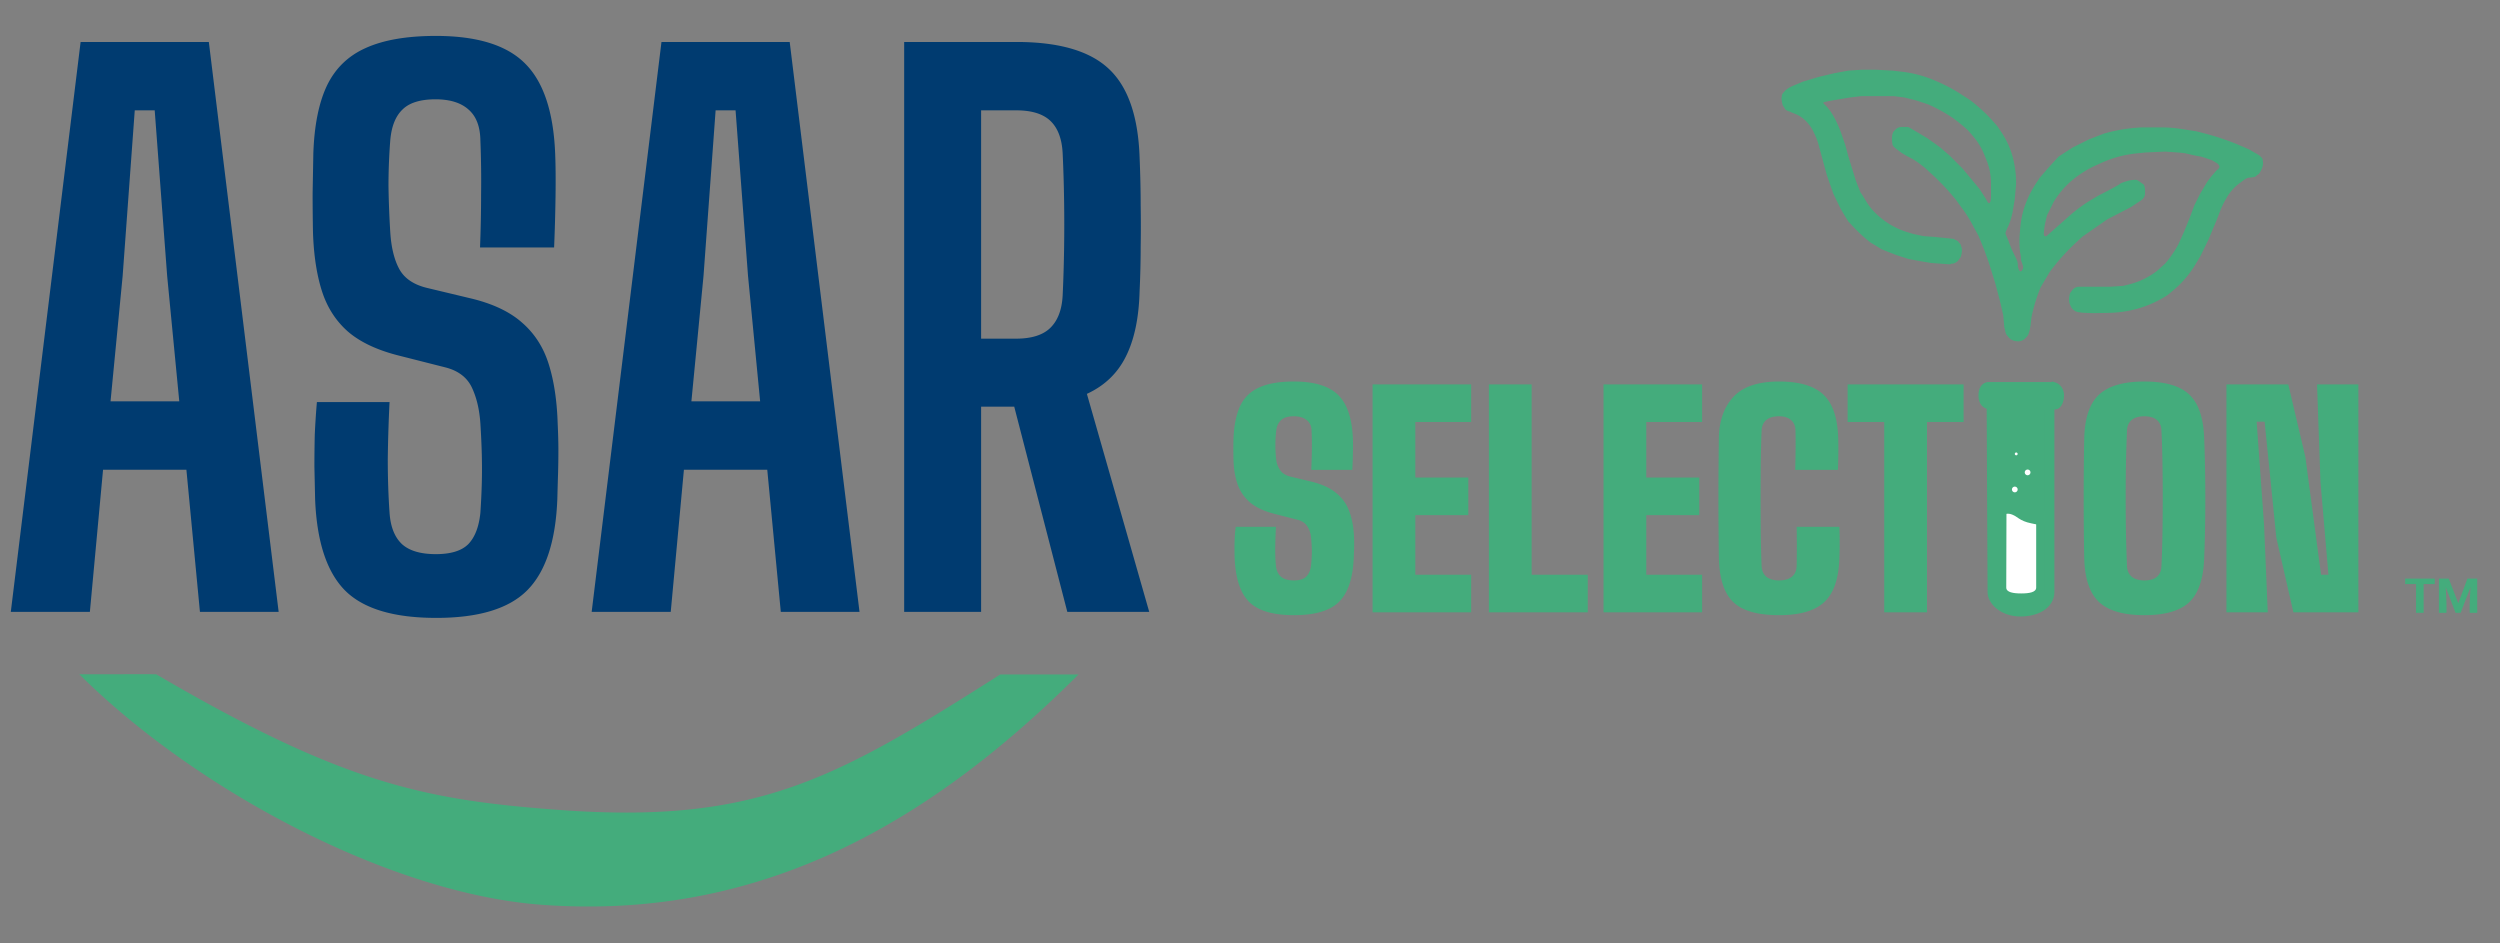 <svg xmlns="http://www.w3.org/2000/svg" width="1757" height="663" fill="none"><rect width="100%" height="100%" fill="#808080" stroke="none"/><g clip-path="url(#a)"><path fill="#44AC7C" d="M909.353 432.338c-14.685 0-25.165-3.103-31.44-9.311-6.208-6.208-9.612-16.521-10.213-30.939-.067-2.136-.1-4.473-.1-7.009 0-2.603.067-5.173.2-7.71.134-2.603.367-4.973.701-7.109h28.236a355.383 355.383 0 0 0-.501 14.418c-.067 4.74.1 9.078.501 13.017.334 3.271 1.502 5.807 3.504 7.609 2.07 1.736 5.107 2.604 9.112 2.604 3.938 0 6.808-.868 8.611-2.604 1.869-1.802 3.003-4.338 3.404-7.609.267-2.27.434-4.506.501-6.709a56.434 56.434 0 0 0 0-6.708 77.936 77.936 0 0 0-.501-6.809c-.267-2.803-1.135-5.34-2.603-7.609-1.469-2.27-3.805-3.805-7.009-4.606l-16.421-4.205c-6.942-1.803-12.449-4.373-16.521-7.71-4.072-3.405-7.042-7.61-8.911-12.616-1.802-5.006-2.804-10.847-3.004-17.522-.067-2.937-.1-5.541-.1-7.81 0-2.336.033-4.739.1-7.209.401-9.546 2.003-17.255 4.806-23.129 2.871-5.874 7.343-10.147 13.417-12.817 6.075-2.736 14.151-4.105 24.231-4.105 14.218 0 24.531 3.104 30.939 9.312 6.408 6.141 9.912 16.387 10.513 30.739.134 2.87.134 6.375 0 10.513-.067 4.139-.2 7.977-.4 11.515h-28.837c.2-4.606.334-9.212.401-13.818.066-4.606 0-9.211-.201-13.817-.066-3.204-1.234-5.674-3.504-7.41-2.203-1.735-5.173-2.603-8.911-2.603-4.005 0-6.976.868-8.911 2.603-1.936 1.736-3.104 4.206-3.505 7.41a88.297 88.297 0 0 0-.601 10.313c0 3.471.201 6.908.601 10.313a16.083 16.083 0 0 0 2.804 7.309c1.535 2.203 4.005 3.705 7.409 4.506l14.218 3.404c7.476 1.802 13.35 4.472 17.622 8.01 4.339 3.471 7.443 7.81 9.312 13.016 1.936 5.14 3.037 11.148 3.304 18.023.067 1.535.1 3.138.1 4.806 0 1.669-.033 3.338-.1 5.007-.067 1.668-.133 3.27-.2 4.806-.601 14.418-4.072 24.731-10.413 30.939-6.275 6.208-16.822 9.311-31.64 9.311Zm55.296-2.002V270.134h69.291v26.433h-39.253v39.049h37.243v26.434h-37.243v41.853h39.253v26.433h-69.291Zm81.741 0V270.134h30.04v133.769h39.45v26.433h-69.49Zm80.57 0V270.134h69.29v26.433H1157v39.049h37.25v26.434H1157v41.853h39.25v26.433h-69.29Zm123.3 2.002c-15.09 0-25.83-3.103-32.24-9.311-6.34-6.208-9.68-16.521-10.01-30.939-.07-5.541-.14-11.949-.2-19.225a2357.9 2357.9 0 0 1-.1-22.628c0-7.877.03-15.453.1-22.729.06-7.342.13-13.851.2-19.524.2-12.216 3.6-21.895 10.21-29.037 6.67-7.209 17.35-10.814 32.04-10.814 14.42 0 24.86 3.104 31.34 9.312 6.47 6.141 9.91 16.387 10.31 30.739.07 2.203.1 4.606.1 7.209 0 2.536-.03 5.106-.1 7.71a869.73 869.73 0 0 1-.2 7.109h-30.04c.07-2.47.14-5.374.2-8.711.07-3.405.1-6.776.1-10.113 0-3.404-.03-6.341-.1-8.811-.06-3.204-1.13-5.674-3.2-7.41-2-1.735-4.81-2.603-8.41-2.603-3.81 0-6.78.868-8.91 2.603-2.07 1.736-3.17 4.206-3.31 7.41-.26 7.009-.46 14.585-.6 22.728-.06 8.144-.1 16.454-.1 24.932 0 8.477.04 16.788.1 24.931.14 8.077.34 15.587.6 22.529.14 3.271 1.24 5.807 3.31 7.609 2.13 1.736 5.1 2.604 8.91 2.604 3.94 0 6.97-.868 9.11-2.604 2.14-1.802 3.24-4.338 3.31-7.609.06-2.403.1-5.274.1-8.611.06-3.404.06-6.775 0-10.113 0-3.404-.04-6.308-.1-8.711h30.03c.14 3.204.2 6.842.2 10.914s-.06 7.71-.2 10.914c-.4 14.418-3.9 24.731-10.51 30.939-6.54 6.208-17.19 9.311-31.94 9.311Zm73.98-2.002V296.567h-25.74v-26.433h81.51v26.433h-25.73v133.769h-30.04Zm182.81 2.002c-14.68 0-25.33-3.103-31.94-9.311-6.54-6.208-9.98-16.521-10.31-30.939a1583.4 1583.4 0 0 1-.3-20.426c-.07-7.076-.1-14.251-.1-21.527 0-7.276.03-14.452.1-21.527.06-7.076.16-13.885.3-20.426.33-14.352 3.77-24.598 10.31-30.739 6.61-6.208 17.26-9.312 31.94-9.312 14.75 0 25.33 3.104 31.74 9.312 6.41 6.141 9.85 16.387 10.31 30.739.27 6.675.47 13.55.6 20.626.14 7.075.2 14.251.2 21.527 0 7.209-.06 14.351-.2 21.427-.13 7.009-.33 13.784-.6 20.326-.46 14.418-3.9 24.731-10.31 30.939-6.41 6.208-16.99 9.311-31.74 9.311Zm0-24.43c3.94 0 6.91-.868 8.91-2.604 2-1.802 3.04-4.338 3.11-7.609.33-6.809.56-14.285.7-22.429a1574.168 1574.168 0 0 0 0-50.263c-.14-8.144-.37-15.62-.7-22.428-.07-3.204-1.14-5.674-3.21-7.41-2.07-1.735-5-2.603-8.81-2.603-3.8 0-6.77.868-8.91 2.603-2.07 1.736-3.17 4.206-3.3 7.41-.27 6.808-.51 14.284-.71 22.428a1574.39 1574.39 0 0 0 0 50.263c.2 8.144.44 15.62.71 22.429.13 3.271 1.23 5.807 3.3 7.609 2.14 1.736 5.11 2.604 8.91 2.604Zm57.69 22.428V270.134h43.46l12.01 51.064 11.02 82.705h5.2l-5.6-65.083-2.41-68.686h29.04v160.202h-45.66l-12.01-52.466-8.21-81.503h-5.61l5.21 72.491 2.6 61.478h-29.04Z"/><path fill="#003B70" d="M7.594 430 56.656 29.495h90.113L195.831 430h-55.32l-9.512-99.876H72.425L63.164 430H7.594Zm70.088-147.937h48.311l-8.511-88.111-8.761-116.397H94.704l-8.511 116.397-8.511 88.111Zm228.89 152.192c-29.871 0-51.231-6.424-64.08-19.274-12.85-13.016-19.859-34.377-21.027-64.081-.167-7.843-.334-15.436-.501-22.779 0-7.509.084-15.019.251-22.528.333-7.509.834-15.186 1.502-23.029h51.064a1068.86 1068.86 0 0 0-1.252 40.05c0 13.351.418 25.95 1.252 37.798.668 9.846 3.588 17.189 8.761 22.028 5.173 4.673 13.1 7.009 23.78 7.009 10.513 0 18.106-2.336 22.779-7.009 4.672-4.839 7.509-12.182 8.511-22.028.5-7.509.834-14.518 1.001-21.026.167-6.509.167-13.1 0-19.775-.167-6.675-.501-14.018-1.001-22.028-.668-9.846-2.67-18.273-6.008-25.282s-9.429-11.681-18.273-14.018l-33.542-8.51c-15.019-3.839-26.784-9.429-35.295-16.772-8.511-7.509-14.602-17.021-18.273-28.536-3.671-11.514-5.757-25.282-6.258-41.302a1486.32 1486.32 0 0 1-.25-27.534c.167-9.346.334-18.607.5-27.786.668-19.691 3.839-35.544 9.512-47.56 5.841-12.182 14.936-21.026 27.285-26.533 12.516-5.674 28.953-8.51 49.312-8.51 28.87 0 49.729 6.424 62.579 19.274 13.016 12.85 20.109 34.042 21.277 63.58.334 8.177.417 18.273.25 30.288-.167 11.848-.5 23.697-1.001 35.545h-52.066c.501-12.516.751-25.032.751-37.548.167-12.682 0-25.281-.5-37.797-.167-9.68-2.921-16.855-8.261-21.527-5.34-4.84-13.1-7.26-23.279-7.26-10.68 0-18.44 2.42-23.28 7.26-4.839 4.672-7.676 11.848-8.51 21.527a414.142 414.142 0 0 0-1.252 32.291 686.49 686.49 0 0 0 1.252 32.29c.667 10.68 2.753 19.275 6.258 25.783 3.504 6.508 9.845 10.93 19.024 13.267l30.288 7.259c15.853 3.671 28.202 9.428 37.046 17.272 8.845 7.676 15.103 17.438 18.774 29.286 3.671 11.682 5.757 25.533 6.258 41.553.334 7.009.501 13.35.501 19.024 0 5.674-.084 11.264-.251 16.771-.166 5.34-.333 11.181-.5 17.522-1.168 29.704-8.261 51.065-21.277 64.081-12.85 12.85-34.126 19.274-63.831 19.274ZM415.824 430l49.061-400.505h90.114L604.061 430h-55.32l-9.512-99.876h-58.574L471.394 430h-55.57Zm70.088-147.937h48.311l-8.511-88.111-8.761-116.397h-14.018l-8.51 116.397-8.511 88.111ZM635.452 430V29.495h78.85c29.871 0 51.481 6.257 64.832 18.773 13.517 12.516 20.776 33.292 21.777 62.329.501 12.182.751 23.363.751 33.542a885.6 885.6 0 0 1 0 29.788c0 9.679-.25 19.942-.751 30.789-.501 18.857-3.755 34.21-9.762 46.058-5.841 11.681-14.936 20.359-27.285 26.033L807.67 430h-57.573L712.8 285.818h-23.28V430h-54.068Zm54.068-191.992h24.531c10.847 0 18.858-2.503 24.031-7.51 5.34-5.173 8.26-12.849 8.761-23.029.5-10.68.834-21.61 1.001-32.791.167-11.348.167-22.612 0-33.793a1031.69 1031.69 0 0 0-1.001-33.042c-.501-10.179-3.338-17.772-8.511-22.778-5.173-5.007-13.183-7.51-24.03-7.51H689.52v160.453Z"/><path fill="#44AC7C" d="M55.713 473.848c82.114 81.63 218.571 154.13 324.621 162.003C528.959 646.886 648.152 583.717 758 474l-55.005.015c-115.452 73.337-170.956 105.535-310.546 95.171-94.185-6.993-151.506-18.506-282.714-95.326-17.215-.064-33.161.066-54.022-.012Zm1387.107-201.83h-44.65c-.11 0-.22-.009-.32-.015-.75-.038-3.85.141-3.85 5.812 0 4.036 1.54 5.701 3.75 6.234 1.07.257 1.98 1.098 1.99 2.201l.63 129.758c0 6.654 8.48 14.256 20.85 13.741 12.37-.515 19.1-6.526 19.1-13.741V284.257h3.77c.31 0 .63-.063.87-.252 1.13-.864 2.11-2.958 2.11-6.19 0-3.444-2.09-5.204-3.77-5.731a1.654 1.654 0 0 0-.48-.066Z"/><path stroke="#44AC7C" stroke-width="7.009" d="M1440.32 284.257h3.77c.31 0 .63-.063.87-.252 1.13-.864 2.11-2.958 2.11-6.19 0-3.444-2.09-5.204-3.77-5.731a1.654 1.654 0 0 0-.48-.066h-44.65c-.11 0-.22-.009-.32-.015-.75-.038-3.85.141-3.85 5.812 0 4.036 1.54 5.701 3.75 6.234 1.07.257 1.98 1.098 1.99 2.201l.63 129.758c0 6.654 8.48 14.256 20.85 13.741 12.37-.515 19.1-6.526 19.1-13.741V284.257Zm0 0h-17.4"/><path fill="#fff" d="M1431.03 359h-20.88l-.15 53.952c0 3.336 4.91 4.121 10.51 4.121 5.61 0 10.52-.785 10.52-4.121V359Z"/><path fill="#44AC7C" d="m1360.28 166.566 12.07 1.236c.93 0 1.92.928 2.17.928.3 0 1.85.928 1.85 1.238 0 .309 1.55 1.546 1.55 1.856 0 .309.93 2.784.93 3.094 0 1.666-.08 3.213-.59 4.797a.533.533 0 0 0-.03.153c0 .618-.93 1.547-1.24 2.165-.31.619-.93 1.238-1.24 1.547-.85.851-2.03 1.348-3.18 1.686-.32.093-.62.086-.84-.139-.18-.175-.11.619-1.86.619l-12.68-.928-7.42-1.238-8.36-1.547-8.66-2.784c-3.51-1.341-10.58-4.084-10.83-4.331-.25-.248-4.85-2.991-7.12-4.332-5.14-3.908-9.78-8.417-14.13-13.19-.74-.82-1.26-1.351-1.33-1.351-.26 0-4.03-6.393-5.88-9.591l-4.95-10.209-4.64-13.304-3.72-13.612-2.07-7.685a41.904 41.904 0 0 0-2.72-7.271l-.88-1.843a27.58 27.58 0 0 0-4.46-6.595c-2.3-2.532-5.06-4.588-8.25-5.842-1.23-.485-2.27-.893-2.65-1.083-1.24-.62-2.48-.928-3.1-1.238-.62-.309-1.85-1.237-1.85-1.856 0-.437-1.24-1.547-1.24-1.856 0-.31-.62-2.166-.62-2.784 0-.62-.31-1.548-.31-1.857 0-.31.31-1.856.31-2.166 0-1.111.96-1.99 1.68-2.842.21-.256.39-.468.48-.561 1.87-1.86 4.33-2.99 6.76-4.008l5.93-2.489 11.45-3.403 10.51-2.475 9.91-1.856 9.59-.619h9.59c3.82.206 11.51.619 11.75.619.16 0 3.56.405 7.13.835a82.536 82.536 0 0 1 22.77 6.16l1.87.806a111.023 111.023 0 0 1 16.19 8.632l6.19 3.986a109.847 109.847 0 0 1 17.42 16.132l2.38 2.74 2.78 4.181a59.483 59.483 0 0 1 4.82 8.754 59.485 59.485 0 0 1 4.17 13.619l.18 1.01a67.538 67.538 0 0 1 1.04 11.789v1.485c-.31 3.3-.93 9.962-.93 10.209 0 .31-1.54 8.972-1.54 9.282 0 .136-.39 1.665-.83 3.405a38.184 38.184 0 0 1-2.89 7.733l-.93 2.166-.18.546c-.08.253-.13.517-.13.784 0 .347.08.688.21 1.005.87 1.958 2.27 5.171 2.27 5.399 0 .247 1.44 3.816 2.16 5.568l3.2 6.645a8.19 8.19 0 0 1 .82 3.605v.303c0 .796.15 1.586.43 2.332l.4 1.066c.07.185.18.353.32.493l.12.121c.18.183.43.286.69.286.32 0 .63-.163.81-.435l.33-.493.04-.062c.38-.565.58-1.229.58-1.908 0-.335-.05-.668-.15-.988-.34-1.117-.87-2.803-1.09-3.23-.31-.619-.31-2.475-.31-2.784 0-.248-.41-2.578-.61-3.713-.42-3.5-.54-7.028-.36-10.548l.04-.899.47-5.593a64.16 64.16 0 0 1 1.88-10.924 63.16 63.16 0 0 1 3.57-9.98l.22-.496c1.48-3.244 3.2-6.37 5.15-9.351l2.95-4.494 6.49-7.425c2.07-2.269 6.25-6.868 6.5-7.116.24-.248 6.7-4.434 9.9-6.497l11.76-5.878 10.51-4.022c7.21-2.058 14.6-3.417 22.06-4.014 2.32-.185 4.05-.317 4.24-.317h13.62c4.94 0 9.87.387 14.76 1.157l10.3 1.627 5.18 1.342c8.5 2.197 16.83 4.972 24.91 8.409 3.84 1.637 6.98 3.003 7.34 3.243.93.619 6.5 3.713 6.81 4.022l1.85 1.856c.31.31.62 3.094.62 3.404 0 2.252-.86 4.433-2.06 6.338-.5.793-.92 1.396-1.04 1.396-.3 0-1.85 1.547-2.47 1.857-.62.309-3.09.618-3.71.618-2.41 0-4.39 1.945-6.36 3.348l-.5.358a32.54 32.54 0 0 0-5.51 4.975 32.278 32.278 0 0 0-3.81 5.295l-.99 1.727a52.306 52.306 0 0 0-3.47 7.222l-2.87 7.394-5.57 13.303-5.57 11.448-3.54 5.897a72.842 72.842 0 0 1-6.65 9.336 72.609 72.609 0 0 1-9.58 9.481l-3.43 2.82-.98.612a76.53 76.53 0 0 1-27.86 10.666l-.38.065c-4.03.687-8.1 1.07-12.19 1.144l-10.88.198-7.43-.309-2.73-.366a7.081 7.081 0 0 1-5.41-3.858l-.29-.588a9.865 9.865 0 0 1-1.01-3.563l-.01-.047c-.09-.981-.04-1.969.15-2.936.17-.899.33-1.791.33-1.946 0-.209 1.04-1.62 1.79-2.609a6.07 6.07 0 0 1 4.79-2.341h21.89c2.89-.206 8.72-.618 8.97-.618.16 0 2.44-.57 4.8-1.173a51.502 51.502 0 0 0 7.53-2.564 52.59 52.59 0 0 0 9.44-5.26l1.74-1.213 6.19-5.569a78.113 78.113 0 0 0 9.13-13.328l.15-.285 4.03-8.971 4.01-9.901 3.1-8.353 4.02-8.044 3.95-6.655a44.61 44.61 0 0 1 4.38-6.111l2.68-3.121c.29-.339.62-.645.98-.913l.32-.247c.25-.185.47-.403.65-.65l.35-.46c.19-.263.31-.584.31-.913 0-.275-.08-.546-.22-.782l-.28-.461a3.456 3.456 0 0 0-1.16-1.168l-2.1-1.295c-.8-.49-1.64-.897-2.52-1.208-2.76-.972-6.71-2.313-7.34-2.313-.93 0-8.97-1.857-10.21-2.166-.99-.248-4.13-.516-5.57-.618l-8.66-.619-13.92.619-6.46.662a78.788 78.788 0 0 0-24.47 6.606l-3.97 1.797a71.532 71.532 0 0 0-11.3 6.412l-.88.61a60.386 60.386 0 0 0-9.04 7.695 60.613 60.613 0 0 0-7.95 10.212l-.59.965c-1.34 2.785-4.09 8.415-4.34 8.663-.24.247-1.34 5.259-1.85 7.734l-.62 4.95v1.137c0 .27.07.536.18.777l.05.089a1.123 1.123 0 0 0 1.36.563l.03-.012c.16-.051.3-.132.42-.238l15.96-14.095a105.554 105.554 0 0 1 16.52-11.96l3.85-2.249c4.63-2.371 14.1-7.301 14.84-8.043.93-.928 4.34-1.857 5.26-2.166.74-.248 1.96-.516 2.48-.618 1.03-.104 3.22-.31 3.71-.31.11 0 .27.038.47.101 1.81.57 3.1 2.146 4.79 2.993.13.065.26.234.39.463.82 1.427.85 3.152.85 4.796v1.117c0 1.09-.31 2.157-.89 3.081-.43.7-1.01 1.298-1.7 1.756l-7.31 4.875-16.71 8.662-17.33 12.066-3.76 3.446a149.7 149.7 0 0 0-19.44 21.614l-6.19 10.518a112.928 112.928 0 0 0-6.21 19.756l-.28 1.283-.62 5.568-.62 3.403-.41 1.491c-.34 1.264-.83 2.534-1.75 3.46-.73.72-1.39 1.509-2.26 2.033l-.22.132-.37.184a7.061 7.061 0 0 1-4.15.673l-.79-.113a8.067 8.067 0 0 1-1.71-.436l-.41-.155a6.054 6.054 0 0 1-2.16-1.394c-.21-.204-.4-.421-.57-.651-.34-.44-.79-1.011-.98-1.202-1.17-1.17-1.38-2.997-1.77-4.606v-.032c-.21-.858-.4-1.61-.4-1.859 0-.619-.61-7.115-.61-7.425 0-.247-1.45-6.497-2.17-9.591l-3.4-12.994-4.64-14.85-3.1-8.663-4.02-9.898-3.71-6.808-1.19-2.214a83.89 83.89 0 0 0-7.16-11.089l-4.02-5.569-5.26-6.187-4.03-4.332-5.26-5.259-3.4-3.094-3.71-3.404-4.33-3.402-3.72-2.475-5.26-2.785-3.09-1.856-3.71-2.785-.04-.035c-1.2-.997-2.75-2.12-2.75-3.677 0-.064-.01-.183-.03-.334-.15-1.018-.28-2.04-.28-3.07 0-1.028.11-2.054.31-3.063v-.03l.31-.928c.2-.611.55-1.165 1-1.62l.24-.237.62-.618.28-.284c.23-.223.47-.423.73-.599a4.98 4.98 0 0 1 1.14-.558l.33-.106c.61-.205 1.25-.31 1.9-.31h3.69a3.626 3.626 0 0 1 1.85.507l6.48 3.825 6.18 3.712 8.66 6.188 6.82 5.878 8.96 8.972 6.2 7.425 5.87 7.116 4.02 6.187 1.24 2.166.31.619.13.256c.11.235.31.426.54.544l.11.052c.1.05.21.076.32.076a.74.74 0 0 0 .65-.401l.1-.218c.21-.409.34-.851.4-1.305l.23-1.789v-9.899c0-3.497-.39-6.982-1.14-10.395l-.1-.434-1.24-4.022-2.21-5.522a47.11 47.11 0 0 0-3.63-7.202 46.317 46.317 0 0 0-4.24-5.782l-3.22-3.769-.08-.074a103.5 103.5 0 0 0-11.68-9.517l-1.56-1a107.351 107.351 0 0 0-14.84-7.972l-8.35-2.784-8.66-2.166-7.43-.928h-22.59l-8.03.928-9.29 1.547-3.71.619-4.64.928-.78.259a.627.627 0 0 0-.26.163l-.09.087a.374.374 0 0 0 0 .528l2.68 2.675 2.16 2.785 2.17 3.403.24.443a79.885 79.885 0 0 1 5.33 11.932l2.78 8.044 2.17 8.044 2.47 8.043 2.79 8.973c1.24 3.197 3.71 9.468 3.71 8.973 0-.328 1.44 2.042 2.9 4.518 1.38 2.337 2.93 4.566 4.68 6.631a44.26 44.26 0 0 0 5.77 5.634l1.81 1.47.76.571a53.341 53.341 0 0 0 8.91 5.414 53.369 53.369 0 0 0 7.49 2.936l4.19 1.289 7.42 1.547 8.35.619Zm71.15 119.611c0 2.212-3.75 4.005-6.51 4.005-2.77 0-4.51-1.793-4.51-4.005 0-2.212 1.24-4.005 4.01-4.005 2.76 0 7.01 1.793 7.01 4.005Z"/><circle cx="1417" cy="319.001" r="1.001" fill="#fff"/><path fill="#fff" d="M1427.01 332.003a2.004 2.004 0 0 1-4.01 0 2.005 2.005 0 0 1 4.01 0Zm-9 12a2.004 2.004 0 0 1-4.01 0 2.005 2.005 0 0 1 4.01 0Z"/><path stroke="#44AC7C" stroke-width="10.013" d="M1406 357.498c1.72-1.362 5.69-2.223 10-.501 5.39 2.153 5.3 4.422 12.65 5.914 9.4 1.909 4.85 1.087 9.35 2.087"/><g clip-path="url(#b)"><path fill="#44AC7C" d="M1711.14 410.504h-7.82v20.16h-5.33v-20.16h-7.65v-3.84h20.8v3.84Zm9.86-3.84 6.67 17.333 6.43-17.333h6.9v24h-5.33v-6.667l.59-11.36-6.91 18.027h-3.6l-6.88-18 .53 11.333v6.667h-5.33v-24h6.93Z"/></g></g><defs><clipPath id="a"><path fill="#fff" d="M0 0h1757v663H0z"/></clipPath><clipPath id="b"><path fill="#fff" d="M1685 388h64v64h-64z"/></clipPath></defs></svg>